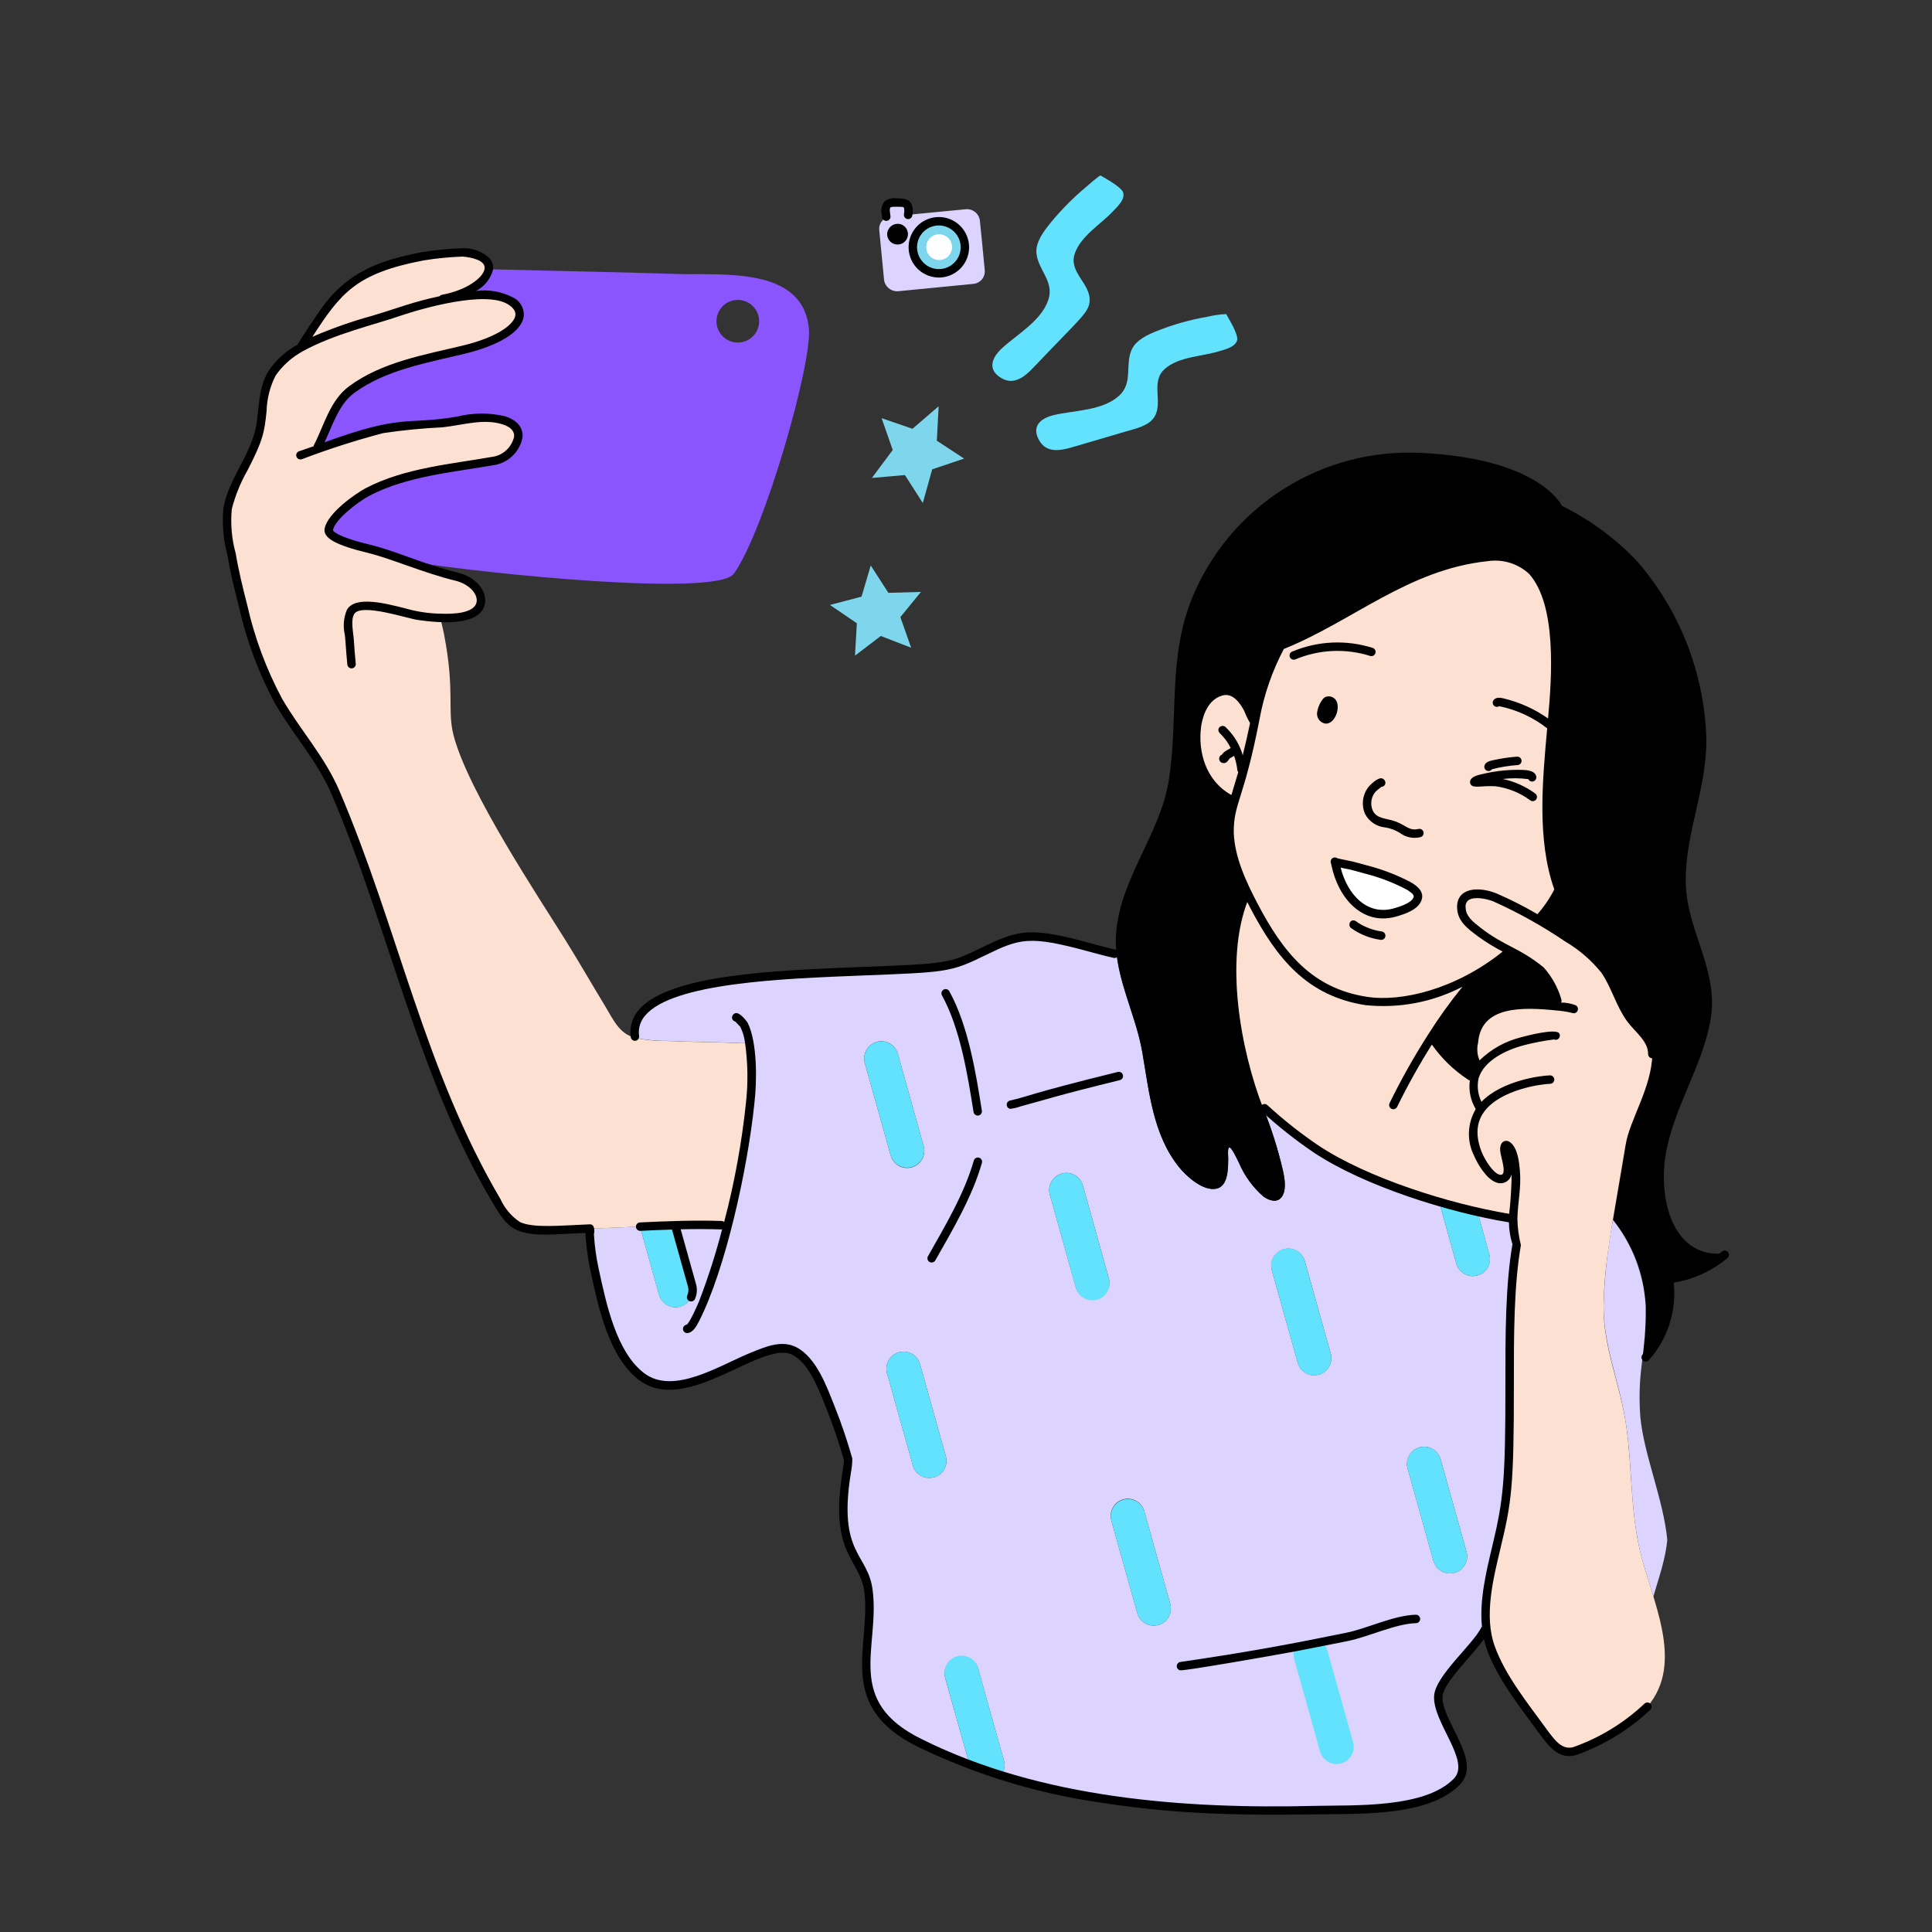 <svg width="142" height="142" viewBox="0 0 142 142" fill="none" xmlns="http://www.w3.org/2000/svg">
<rect x="0" y="0" width="142" height="142" fill="#333333" stroke="none"/>
<g clip-path="url(#clip0_2731_6389)">
<path d="M109.245 119.722C108.874 116.779 110.264 113.376 110.624 110.587C111.353 104.933 110.496 97.098 111.477 91.45C111.287 90.838 111.198 90.199 111.213 89.558C110.795 89.55 109.022 89.168 108.596 89.07L109.465 92.2C109.554 92.522 109.51 92.866 109.345 93.156C109.18 93.446 108.906 93.659 108.584 93.747C108.262 93.835 107.918 93.792 107.628 93.627C107.338 93.461 107.125 93.188 107.037 92.865L105.772 88.337C102.581 87.469 99.53 86.155 96.708 84.432C95.382 83.532 94.123 82.536 92.942 81.452L92.853 81.488C93.452 82.945 93.929 84.448 94.281 85.984C94.408 86.564 94.591 87.486 94.179 88.002C93.829 88.443 93.214 88.211 92.843 87.928C92.073 87.255 91.465 86.417 91.063 85.477C91.015 85.381 90.507 84.259 90.338 84.338C90.202 84.401 90.27 85.015 90.269 85.126C90.256 85.807 90.296 87.177 89.399 87.365C88.413 87.567 87.187 86.444 86.646 85.771C84.724 83.37 84.455 80.195 83.946 77.286C83.524 74.871 82.316 72.527 82.06 70.081L81.911 70.097C79.866 69.632 77.948 68.897 75.923 68.832C73.569 68.755 71.636 70.689 69.315 71.008C63.423 71.822 45.955 70.709 46.662 76.182L46.644 76.268C47.431 76.436 48.234 76.515 49.038 76.503C50.908 76.588 52.776 76.588 54.646 76.672L55.063 76.588C55.734 80.093 54.374 86.728 53.455 90.159L53.026 90.045C51.893 90.009 50.759 90.01 49.627 90.048L50.869 94.478C50.959 94.8 50.918 95.145 50.754 95.437C50.59 95.729 50.316 95.944 49.994 96.034C49.672 96.124 49.327 96.083 49.035 95.919C48.743 95.755 48.528 95.481 48.438 95.159L47.036 90.151C45.81 90.202 44.583 90.263 43.359 90.294L43.365 90.573C43.304 90.604 43.378 91.084 43.377 91.13C43.434 91.862 43.541 92.59 43.696 93.308C44.245 95.8 44.991 99.519 47.15 101.165C49.487 102.948 53.038 100.618 55.291 99.707C56.223 99.33 57.429 98.776 58.414 99.303C59.821 100.058 60.537 102.195 61.091 103.563C61.574 104.779 61.992 106.019 62.346 107.278C62.312 107.885 62.138 108.639 62.058 109.441C61.583 114.238 63.542 114.633 63.831 116.902C64.366 121.068 61.639 125.212 67.672 128.13C68.839 128.71 70.034 129.23 71.254 129.688L69.458 123.281C69.384 122.964 69.436 122.63 69.602 122.35C69.768 122.07 70.037 121.865 70.35 121.778C70.665 121.692 71 121.73 71.287 121.885C71.573 122.04 71.788 122.3 71.887 122.61L73.79 129.404C73.841 129.589 73.849 129.782 73.815 129.97C73.78 130.158 73.703 130.336 73.59 130.49C80.974 132.787 89.116 133.225 96.654 133.035C99.561 132.965 104.867 133.248 107.093 130.919C108.541 129.407 105.571 126.486 105.714 124.641C105.787 123.702 109.111 119.863 109.245 119.722ZM67.012 85.797C66.853 85.843 66.687 85.856 66.523 85.837C66.359 85.818 66.201 85.766 66.057 85.685C65.913 85.604 65.786 85.496 65.684 85.366C65.583 85.236 65.508 85.087 65.464 84.927L63.562 78.133C63.517 77.974 63.505 77.807 63.524 77.642C63.544 77.477 63.596 77.318 63.677 77.174C63.758 77.029 63.867 76.902 63.998 76.8C64.128 76.697 64.277 76.622 64.437 76.577L64.448 76.573C64.77 76.486 65.113 76.53 65.402 76.695C65.691 76.861 65.903 77.135 65.991 77.456L67.892 84.242C67.937 84.402 67.95 84.569 67.93 84.734C67.909 84.898 67.857 85.058 67.775 85.202C67.694 85.347 67.584 85.474 67.453 85.576C67.322 85.678 67.172 85.753 67.012 85.797ZM68.643 108.58C68.321 108.669 67.977 108.628 67.686 108.464C67.395 108.3 67.18 108.027 67.09 107.705L65.189 100.912C65.107 100.593 65.154 100.255 65.319 99.969C65.484 99.684 65.754 99.475 66.071 99.386C66.388 99.298 66.728 99.337 67.016 99.496C67.305 99.655 67.52 99.92 67.616 100.235L69.52 107.039C69.608 107.359 69.565 107.702 69.4 107.99C69.236 108.279 68.963 108.491 68.643 108.58ZM80.614 95.477C80.455 95.522 80.289 95.534 80.125 95.514C79.961 95.494 79.803 95.442 79.659 95.361C79.516 95.28 79.39 95.171 79.288 95.041C79.186 94.912 79.111 94.763 79.067 94.604L77.161 87.81C77.116 87.65 77.103 87.484 77.123 87.319C77.143 87.154 77.195 86.995 77.276 86.851C77.357 86.706 77.466 86.579 77.596 86.477C77.727 86.374 77.876 86.299 78.036 86.254C78.195 86.209 78.362 86.196 78.527 86.216C78.691 86.236 78.85 86.288 78.995 86.369C79.139 86.45 79.266 86.559 79.369 86.69C79.471 86.82 79.547 86.969 79.592 87.129L81.493 93.93C81.538 94.089 81.55 94.256 81.53 94.42C81.509 94.585 81.457 94.743 81.375 94.887C81.293 95.031 81.184 95.158 81.053 95.26C80.922 95.361 80.773 95.436 80.613 95.48L80.614 95.477ZM85.136 119.435C84.815 119.525 84.471 119.483 84.18 119.319C83.889 119.155 83.675 118.883 83.586 118.561C83.586 118.561 81.678 111.752 81.675 111.741C81.589 111.418 81.635 111.073 81.802 110.784C81.97 110.495 82.246 110.284 82.569 110.198C82.892 110.111 83.236 110.157 83.526 110.325C83.815 110.493 84.026 110.768 84.112 111.091L86.013 117.884C86.103 118.206 86.06 118.551 85.896 118.842C85.731 119.133 85.458 119.348 85.136 119.438L85.136 119.435ZM96.929 101.036C96.608 101.125 96.265 101.083 95.974 100.919C95.684 100.756 95.471 100.484 95.381 100.163L93.477 93.368C93.388 93.046 93.43 92.702 93.595 92.411C93.759 92.12 94.033 91.906 94.355 91.817C94.677 91.727 95.022 91.77 95.313 91.934C95.604 92.099 95.817 92.373 95.907 92.695L97.808 99.487C97.896 99.809 97.853 100.154 97.689 100.445C97.524 100.735 97.251 100.949 96.929 101.039L96.929 101.036ZM106.907 115.598C106.586 115.688 106.242 115.646 105.951 115.482C105.66 115.318 105.446 115.046 105.356 114.724L103.456 107.931C103.399 107.728 103.394 107.515 103.441 107.309C103.489 107.104 103.586 106.914 103.726 106.756C103.865 106.598 104.042 106.477 104.24 106.405C104.438 106.333 104.651 106.312 104.859 106.343C105.098 106.382 105.321 106.487 105.503 106.648C105.684 106.808 105.817 107.017 105.884 107.249L107.785 114.042C107.829 114.202 107.842 114.369 107.822 114.534C107.803 114.699 107.75 114.859 107.669 115.004C107.587 115.148 107.478 115.276 107.347 115.378C107.216 115.481 107.067 115.556 106.907 115.601L106.907 115.598Z" fill="#DCD4FF"/>
<path d="M72.376 19.847C72.285 18.842 72.125 17.258 72.024 16.246C72.012 16.119 71.976 15.996 71.916 15.884C71.857 15.772 71.776 15.672 71.678 15.591C71.579 15.511 71.466 15.451 71.344 15.414C71.223 15.378 71.095 15.366 70.969 15.38C69.907 15.479 68.153 15.654 66.744 15.788C66.773 15.647 66.781 15.503 66.767 15.361C66.742 14.844 66.311 14.88 65.896 14.887C65.69 14.888 65.386 14.869 65.227 15.027C65.002 15.261 65.111 15.651 65.139 15.93L65.166 15.997C64.988 16.071 64.838 16.202 64.741 16.369C64.643 16.536 64.602 16.73 64.625 16.923C64.724 17.926 64.877 19.52 64.974 20.539C65 20.792 65.125 21.025 65.321 21.186C65.517 21.348 65.769 21.426 66.022 21.404C67.45 21.262 71.554 20.863 71.554 20.863C71.675 20.851 71.792 20.814 71.898 20.756C72.005 20.698 72.099 20.62 72.176 20.526C72.252 20.431 72.309 20.323 72.344 20.206C72.378 20.09 72.389 19.968 72.376 19.847Z" fill="#DCD4FF"/>
<path d="M115.423 67.16C112.155 61.792 114.576 53.522 114.292 47.666C114.2 45.759 113.955 43.464 112.629 41.979C112.053 41.334 111.445 40.715 109.162 40.953C103.485 41.546 99.173 45.478 94.111 47.469L94.12 47.487C93.219 49.144 92.595 50.937 92.272 52.795C92.255 52.865 92.245 52.936 92.228 53.006L92.168 52.99C92.064 52.973 91.77 52.187 91.718 52.091C91.32 51.367 90.665 50.556 89.727 50.829C88.593 51.16 88.089 52.381 87.962 53.457C87.713 55.564 88.495 57.74 90.456 58.767L90.707 58.841C89.924 61.472 90.594 63.501 91.906 66.076L91.73 66.165C89.96 70.613 91.212 77.032 92.782 81.276C93.403 82.806 93.906 84.381 94.286 85.988C94.413 86.568 94.595 87.49 94.184 88.006C93.834 88.448 93.218 88.216 92.848 87.933C92.079 87.259 91.471 86.421 91.069 85.481C91.021 85.385 90.514 84.263 90.344 84.343C90.208 84.406 90.276 85.02 90.274 85.131C90.265 85.812 90.302 87.184 89.405 87.369C88.417 87.573 87.191 86.448 86.651 85.775C84.726 83.376 84.46 80.202 83.951 77.29C83.425 74.278 81.723 71.412 82.055 68.326C82.482 64.358 85.304 61.211 85.911 57.321C86.625 52.749 85.82 48.353 87.631 43.924C88.987 40.637 91.328 37.85 94.331 35.946C97.334 34.042 100.853 33.113 104.405 33.288C113.202 33.688 114.81 37.188 114.81 37.188C116.896 38.213 118.781 39.607 120.371 41.303C123.356 44.77 125.119 49.122 125.388 53.689C125.654 57.607 123.784 61.179 123.907 65.017C124.017 68.439 126.316 71.343 125.74 74.851C125.15 78.436 122.911 81.491 122.388 85.109C121.961 88.066 122.866 92.291 126.481 92.149L126.776 92.224C125.4 93.332 124.693 93.516 122.694 93.918C122.845 94.959 122.769 96.02 122.471 97.029C122.173 98.037 121.66 98.969 120.967 99.76L120.734 99.735C121.244 95.987 121.087 92.806 118.559 89.659C119.225 85.829 119.441 84.376 119.529 83.833C119.723 82.642 121.413 79.78 121.449 77.456C121.467 76.358 120.423 75.661 119.839 74.853C119.051 73.765 118.729 72.416 117.965 71.307C117.204 70.355 116.275 69.552 115.223 68.936C114.74 68.606 114.247 68.29 113.747 67.986L113.77 67.95C114.146 67.939 114.512 67.834 114.836 67.645C114.93 67.588 115.249 67.223 115.334 67.222L115.423 67.16Z" fill="black"/>
<path d="M114.405 73.949L114.458 73.544C114.228 72.727 113.817 71.971 113.255 71.334C111.638 70.017 110.768 69.963 108.833 68.586C108.204 68.078 107.421 67.596 107.408 66.682C107.392 65.304 109.181 65.665 109.881 65.957C111.748 66.786 113.536 67.783 115.222 68.936C116.272 69.553 117.2 70.358 117.959 71.311C118.724 72.422 119.044 73.768 119.833 74.856C120.418 75.662 121.46 76.364 121.443 77.46C121.406 79.929 119.797 82.244 119.484 84.126C118.453 90.328 117.928 92.624 117.862 95.943C117.801 98.988 119.112 101.792 119.541 104.903C119.954 107.898 119.836 110.952 120.52 113.915C121.352 117.529 123.879 122.165 121.082 125.436C119.536 126.892 117.701 128.008 115.698 128.713C114.609 128.979 113.96 128.007 113.404 127.242C112.009 125.321 110.37 123.327 109.564 121.075C108.423 117.885 110.206 113.836 110.625 110.589C111.354 104.935 110.498 97.1 111.479 91.452L111.438 91.283C110.874 89.419 111.575 87.915 111.4 86.044C111.353 85.534 111.263 84.516 110.795 84.187C110.534 84.001 110.573 84.571 110.592 84.674C110.661 85.109 111.095 86.253 110.588 86.564C109.796 87.047 108.855 85.36 108.642 84.84C108.036 83.368 108.254 82.281 108.868 81.477L108.749 81.385C108.452 80.937 108.297 80.411 108.301 79.874C108.306 79.337 108.47 78.814 108.774 78.371L108.701 78.303C108.108 77.918 108.294 76.914 108.344 76.474C108.645 73.72 111.673 73.608 114.405 73.949Z" fill="#FCE0D1"/>
<path d="M122.544 113.17C122.254 110.187 120.846 106.999 120.564 104.168C120.306 100.656 121.003 99.637 120.958 95.999C120.828 93.69 119.988 91.477 118.553 89.663C118.156 91.735 117.925 93.835 117.861 95.943C117.835 98.827 119.003 101.531 119.456 104.348C119.96 107.229 119.787 110.702 120.519 113.915C120.764 114.977 121.159 116.141 121.524 117.339C121.788 116.403 122.106 115.504 122.314 114.548C122.424 114.094 122.501 113.634 122.544 113.17Z" fill="#DCD4FF"/>
<path d="M114.459 73.544L114.406 73.949C111.675 73.608 108.642 73.727 108.341 76.474C108.293 76.914 108.106 77.917 108.698 78.303L108.771 78.371C108.598 78.604 108.466 78.865 108.38 79.142L108.086 79.101C107.306 78.595 106.607 77.973 106.013 77.257C105.73 76.925 105.466 76.577 105.223 76.215C106.189 74.728 107.231 73.293 108.343 71.913L108.269 71.779C109.167 71.287 110.017 70.713 110.808 70.064L110.92 69.85C111.755 70.251 112.54 70.749 113.258 71.334C113.819 71.972 114.229 72.727 114.459 73.544Z" fill="black"/>
<path d="M115.423 67.16L115.333 67.219C115.248 67.222 114.929 67.587 114.835 67.643C114.511 67.832 114.144 67.937 113.769 67.948C113.731 68.005 113.852 68.036 113.079 67.587C113.66 66.946 114.153 66.231 114.547 65.461L114.6 65.442C114.817 66.041 115.092 66.617 115.423 67.16Z" fill="black"/>
<path d="M107.786 114.046C107.876 114.368 107.835 114.713 107.67 115.005C107.506 115.297 107.233 115.512 106.911 115.602C106.588 115.692 106.243 115.651 105.951 115.487C105.66 115.323 105.445 115.049 105.355 114.727L103.454 107.934C103.364 107.612 103.405 107.267 103.569 106.975C103.734 106.683 104.007 106.468 104.329 106.378C104.652 106.288 104.997 106.329 105.288 106.493C105.58 106.657 105.795 106.931 105.885 107.253L107.786 114.046Z" fill="#63E2FD"/>
<path d="M105.224 76.213C105.35 76.386 105.321 76.353 105.447 76.533C106.157 77.547 107.053 78.418 108.087 79.099L108.381 79.14C108.29 79.519 108.275 79.913 108.337 80.298C108.4 80.683 108.539 81.052 108.746 81.383L108.866 81.475C108.252 82.277 108.034 83.366 108.639 84.838C108.853 85.358 109.795 87.046 110.585 86.562C111.094 86.251 110.659 85.107 110.59 84.672C110.573 84.569 110.534 83.999 110.793 84.185C111.26 84.517 111.351 85.529 111.398 86.042C111.404 87.217 111.343 88.391 111.213 89.558L111.085 89.555C109.291 89.257 107.517 88.85 105.773 88.335C99.585 86.523 96.344 84.57 92.943 81.45L92.855 81.486C91.18 77.202 89.982 70.55 91.728 66.162L91.904 66.073C93.832 69.994 96.057 72.844 100.33 73.556C102.733 73.956 105.688 73.199 108.268 71.775L108.342 71.909C107.231 73.29 106.19 74.727 105.224 76.213Z" fill="#FCE0D1"/>
<path d="M114.599 65.443L114.545 65.463C114.493 65.549 114.447 65.639 114.407 65.731C114.043 66.403 113.596 67.027 113.078 67.588C112.053 66.969 110.986 66.424 109.884 65.957C109.183 65.665 107.393 65.305 107.41 66.683C107.421 67.596 108.206 68.078 108.835 68.587C109.499 69.058 110.196 69.481 110.922 69.851L110.81 70.064C108.036 72.342 103.787 74.135 100.336 73.561C96.158 72.866 94.032 70.169 92.157 66.559C91.32 64.948 90.424 63.045 90.377 61.233C90.337 59.708 90.792 58.617 91.243 57.077C92.466 52.888 92.258 50.918 94.123 47.491L94.115 47.473C99.174 45.483 103.485 41.554 109.166 40.956C111.452 40.716 112.059 41.34 112.633 41.982C113.961 43.467 114.204 45.762 114.296 47.669C114.555 53.126 112.575 60.043 114.599 65.443Z" fill="#FCE0D1"/>
<path d="M109.467 92.191C109.558 92.51 109.518 92.852 109.356 93.142C109.195 93.432 108.925 93.646 108.606 93.737L108.593 93.74C108.433 93.785 108.266 93.799 108.101 93.779C107.936 93.76 107.777 93.708 107.632 93.627C107.488 93.545 107.36 93.436 107.258 93.305C107.156 93.175 107.081 93.025 107.037 92.865L105.771 88.336C106.732 88.614 107.683 88.863 108.595 89.07L109.467 92.191Z" fill="#63E2FD"/>
<path d="M99.45 128.046C99.496 128.205 99.51 128.372 99.491 128.536C99.472 128.701 99.421 128.86 99.341 129.005C99.26 129.15 99.152 129.278 99.023 129.381C98.893 129.484 98.744 129.56 98.585 129.606C98.426 129.651 98.259 129.665 98.095 129.646C97.93 129.628 97.771 129.577 97.626 129.496C97.481 129.416 97.354 129.308 97.251 129.178C97.147 129.049 97.071 128.9 97.025 128.741L95.121 121.936C95.041 121.644 95.066 121.333 95.193 121.058C95.861 120.933 96.528 120.808 97.2 120.678C97.367 120.834 97.487 121.033 97.548 121.253L99.45 128.046Z" fill="#63E2FD"/>
<path d="M103.533 65.111C103.837 65.284 104.334 65.601 104.198 66.027C104.021 66.591 103.145 66.874 102.651 67.028C100.373 67.737 98.598 65.937 98.125 63.352C98.4 63.471 101.378 63.899 103.533 65.111Z" fill="white"/>
<path d="M97.809 99.486C97.899 99.808 97.858 100.153 97.694 100.445C97.53 100.737 97.256 100.952 96.934 101.042C96.612 101.132 96.266 101.091 95.975 100.927C95.683 100.763 95.468 100.489 95.378 100.167L93.477 93.375C93.428 93.215 93.413 93.046 93.43 92.88C93.448 92.713 93.499 92.552 93.579 92.405C93.66 92.258 93.769 92.129 93.9 92.024C94.031 91.92 94.182 91.843 94.344 91.798C94.505 91.753 94.674 91.74 94.84 91.761C95.006 91.781 95.167 91.835 95.312 91.918C95.457 92.002 95.585 92.113 95.686 92.246C95.788 92.379 95.862 92.531 95.905 92.694L97.809 99.486Z" fill="#63E2FD"/>
<path d="M86.014 117.884C86.058 118.044 86.071 118.21 86.051 118.375C86.031 118.539 85.978 118.698 85.897 118.842C85.816 118.987 85.707 119.113 85.576 119.216C85.446 119.318 85.296 119.393 85.137 119.438C84.977 119.482 84.811 119.495 84.646 119.475C84.482 119.455 84.323 119.402 84.179 119.321C84.034 119.24 83.907 119.131 83.805 119C83.703 118.87 83.628 118.72 83.583 118.561L81.684 111.772C81.598 111.454 81.639 111.114 81.8 110.826C81.961 110.538 82.228 110.325 82.545 110.231C82.861 110.138 83.202 110.172 83.493 110.327C83.785 110.482 84.004 110.744 84.104 111.059L86.014 117.884Z" fill="#63E2FD"/>
<path d="M92.167 52.99L92.227 53.006C91.832 54.979 91.325 56.927 90.708 58.842L90.457 58.768C88.496 57.741 87.716 55.565 87.963 53.458C88.09 52.382 88.594 51.161 89.728 50.83C90.665 50.557 91.327 51.365 91.719 52.092C91.768 52.189 92.064 52.974 92.167 52.99Z" fill="#FCE0D1"/>
<path d="M81.49 93.924C81.541 94.082 81.561 94.247 81.548 94.412C81.536 94.577 81.491 94.738 81.416 94.885C81.341 95.033 81.238 95.164 81.112 95.272C80.987 95.379 80.842 95.461 80.684 95.512C80.527 95.564 80.362 95.584 80.197 95.571C80.032 95.558 79.871 95.513 79.724 95.439C79.576 95.364 79.445 95.261 79.337 95.135C79.23 95.01 79.148 94.864 79.097 94.707C78.897 94.097 79.552 96.331 77.161 87.814C77.117 87.654 77.104 87.487 77.124 87.323C77.143 87.158 77.195 86.999 77.276 86.854C77.358 86.71 77.467 86.583 77.597 86.481C77.727 86.378 77.877 86.302 78.036 86.258C78.196 86.213 78.363 86.2 78.527 86.22C78.692 86.24 78.851 86.292 78.995 86.373C79.14 86.454 79.267 86.563 79.369 86.693C79.472 86.824 79.547 86.973 79.592 87.133L81.49 93.924Z" fill="#63E2FD"/>
<path d="M90.12 23.084C90.303 23.41 91.037 24.588 90.927 25.007C90.788 25.533 89.973 25.701 89.555 25.829C88.335 26.203 86.639 26.212 85.617 27.11C84.528 28.067 85.512 29.558 84.85 30.639C84.441 31.306 83.448 31.507 82.784 31.703C81.459 32.095 80.135 32.475 78.806 32.871C77.891 33.146 76.919 33.288 76.394 32.393C75.794 31.376 76.424 30.75 77.477 30.502C78.959 30.153 81.02 30.199 82.247 29.09C83.305 28.135 82.662 26.809 83.185 25.684C83.528 24.945 84.448 24.558 85.134 24.288C86.294 23.832 87.497 23.497 88.726 23.286C89.183 23.174 89.649 23.106 90.12 23.084Z" fill="#63E2FD"/>
<path d="M73.794 129.411C73.845 129.596 73.853 129.789 73.818 129.977C73.784 130.165 73.707 130.343 73.594 130.497C72.805 130.254 72.025 129.987 71.255 129.695L69.466 123.301C69.421 123.142 69.407 122.975 69.426 122.811C69.444 122.646 69.496 122.487 69.576 122.342C69.656 122.197 69.764 122.07 69.894 121.966C70.024 121.863 70.172 121.787 70.332 121.741C70.491 121.696 70.658 121.682 70.822 121.701C70.987 121.72 71.146 121.771 71.291 121.851C71.436 121.932 71.563 122.04 71.666 122.169C71.769 122.299 71.846 122.448 71.891 122.607L73.794 129.411Z" fill="#63E2FD"/>
<path d="M69.518 107.029C69.608 107.35 69.566 107.695 69.402 107.986C69.238 108.277 68.965 108.491 68.643 108.581C68.321 108.671 67.977 108.629 67.685 108.465C67.394 108.301 67.18 108.028 67.09 107.706L65.189 100.913C65.108 100.594 65.154 100.255 65.319 99.97C65.484 99.685 65.754 99.475 66.071 99.387C66.389 99.298 66.728 99.338 67.017 99.496C67.305 99.655 67.521 99.921 67.616 100.236L69.518 107.029Z" fill="#63E2FD"/>
<path d="M82.557 14.167C82.699 14.691 82.073 15.241 81.771 15.562C80.896 16.491 79.435 17.35 78.997 18.633C78.527 20.007 80.123 20.808 80.088 22.076C80.062 22.976 79.431 23.344 75.954 27.016C75.296 27.712 74.523 28.317 73.621 27.802C72.595 27.217 72.83 26.358 73.622 25.616C74.734 24.577 76.541 23.598 77.055 22.024C77.498 20.669 76.286 19.839 76.177 18.604C76.107 17.792 76.716 16.999 77.179 16.42C77.965 15.458 78.839 14.571 79.79 13.772C79.85 13.719 80.863 12.824 80.899 12.903C81.223 13.1 82.445 13.753 82.557 14.167Z" fill="#63E2FD"/>
<path d="M67.893 84.245C67.976 84.565 67.931 84.904 67.766 85.191C67.602 85.478 67.331 85.688 67.013 85.777C66.695 85.867 66.355 85.828 66.065 85.668C65.775 85.509 65.56 85.243 65.465 84.926L63.563 78.133C63.519 77.974 63.506 77.807 63.526 77.643C63.547 77.478 63.599 77.319 63.68 77.175C63.762 77.031 63.871 76.904 64.001 76.802C64.132 76.7 64.281 76.625 64.441 76.581C64.6 76.536 64.767 76.524 64.931 76.544C65.096 76.564 65.254 76.617 65.398 76.698C65.543 76.779 65.669 76.888 65.771 77.019C65.873 77.149 65.949 77.299 65.993 77.458L67.893 84.245Z" fill="#63E2FD"/>
<path d="M70.861 33.706L68.516 34.496L67.826 36.97L66.509 34.916L64.082 35.128L65.616 33.074L64.797 30.736L67.066 31.515L68.99 29.859L68.856 32.392L70.861 33.706Z" fill="#7ED6ED"/>
<path d="M67.688 43.506L66.175 45.356L66.969 47.607L64.736 46.744L62.84 48.192L62.978 45.81L61 44.462L63.322 43.853L63.999 41.561L65.295 43.573L67.688 43.506Z" fill="#7ED6ED"/>
<path d="M69.301 16.284C69.675 16.343 70.023 16.512 70.301 16.768C70.579 17.025 70.775 17.359 70.864 17.727C70.952 18.095 70.93 18.481 70.799 18.836C70.668 19.191 70.435 19.499 70.129 19.722C69.822 19.945 69.457 20.071 69.079 20.086C68.701 20.101 68.326 20.003 68.004 19.805C67.681 19.608 67.424 19.319 67.266 18.975C67.107 18.631 67.055 18.248 67.114 17.874C67.193 17.373 67.468 16.924 67.879 16.626C68.289 16.328 68.8 16.205 69.301 16.284ZM69.957 18.311C69.995 18.064 69.934 17.813 69.787 17.612C69.64 17.411 69.419 17.276 69.173 17.238C68.927 17.199 68.676 17.26 68.474 17.406C68.273 17.553 68.138 17.773 68.099 18.019C68.059 18.265 68.12 18.517 68.266 18.718C68.412 18.92 68.632 19.056 68.878 19.095C69.124 19.135 69.376 19.075 69.578 18.93C69.78 18.784 69.916 18.564 69.956 18.318L69.957 18.311Z" fill="#7ED6ED"/>
<path d="M69.173 17.231C69.357 17.26 69.529 17.343 69.666 17.47C69.803 17.597 69.9 17.762 69.943 17.943C69.987 18.125 69.975 18.316 69.91 18.491C69.846 18.666 69.73 18.818 69.579 18.928C69.428 19.037 69.248 19.1 69.061 19.107C68.874 19.114 68.69 19.066 68.531 18.968C68.371 18.87 68.245 18.727 68.167 18.558C68.089 18.388 68.063 18.199 68.092 18.015C68.112 17.892 68.155 17.775 68.22 17.669C68.284 17.563 68.37 17.471 68.47 17.398C68.57 17.326 68.684 17.273 68.805 17.245C68.925 17.216 69.05 17.211 69.173 17.231Z" fill="white"/>
<path d="M42.601 90.319C41.318 90.344 39.3 90.655 38.085 90.103C37.287 89.742 36.767 88.711 36.346 88.007C31.196 79.399 28.882 68.135 24.666 58.265C22.842 53.995 19.863 52.856 17.873 44.568C17.568 43.293 17.24 42.019 17.018 40.732C16.729 39.627 16.633 38.481 16.735 37.344C17.133 35.185 18.735 33.507 19.129 31.384C19.377 30.048 19.268 28.643 19.997 27.435C20.547 26.641 21.276 25.988 22.127 25.53C24.328 24.319 27.339 23.596 29.235 22.942C31.175 22.274 35.796 21.008 37.52 22.11C39.169 23.166 37.709 24.817 34.111 25.689C31.272 26.378 28.226 26.889 25.85 28.632C24.522 29.608 24.095 31.412 23.363 32.828L23.425 33C28.972 30.882 29.879 31.397 32.495 31.102C34.001 30.932 35.553 30.424 37.039 30.896C39.136 31.563 37.72 33.619 36.383 33.862C33.335 34.414 29.872 34.672 27.043 36.152C26.298 36.541 24.326 37.94 24.17 38.927C24.054 39.658 26.845 40.265 27.255 40.373C29.596 40.988 31.09 41.798 33.55 42.386C34.67 42.653 35.469 43.501 35.344 44.29C35.181 45.315 33.657 45.475 32.369 45.422C32.766 47.164 32.623 46.552 32.648 46.685C33.445 50.839 32.857 52.194 33.336 54.045C34.409 58.19 39.68 66.07 41.615 69.186C42.582 70.742 43.493 72.327 44.445 73.895C45.096 74.968 45.487 75.944 46.648 76.275C47.435 76.444 48.239 76.522 49.043 76.51C50.913 76.595 52.781 76.595 54.651 76.68L55.068 76.595C55.27 78.074 55.295 79.572 55.142 81.057C54.812 84.132 54.249 87.177 53.459 90.166L53.031 90.052C49.862 89.936 45.744 90.256 42.601 90.319Z" fill="#FCE0D1"/>
<path d="M50.868 94.484C50.958 94.806 50.917 95.151 50.753 95.443C50.589 95.734 50.315 95.949 49.993 96.04C49.671 96.13 49.326 96.088 49.034 95.924C48.742 95.76 48.527 95.487 48.437 95.165L47.035 90.156C47.897 90.114 48.763 90.072 49.62 90.051L50.868 94.484Z" fill="#63E2FD"/>
<path d="M59.451 24.128C59.709 26.702 56.185 39.023 53.942 42.161C52.694 43.909 35.568 42.144 30.618 41.344L30.577 41.467C29.502 41.09 28.442 40.682 27.252 40.369C26.839 40.26 24.05 39.653 24.166 38.923C24.323 37.936 26.294 36.536 27.039 36.147C29.87 34.668 33.334 34.411 36.38 33.857C37.715 33.615 39.13 31.558 37.035 30.892C35.551 30.42 33.999 30.928 32.491 31.098C29.87 31.394 28.963 30.88 23.422 32.996L23.36 32.823C24.093 31.408 24.52 29.604 25.846 28.628C28.222 26.883 31.269 26.374 34.107 25.685C37.705 24.813 39.165 23.161 37.516 22.106C36.49 21.451 34.425 21.637 32.547 22.026L32.533 21.968C34.473 21.611 35.8 20.62 35.921 19.79C36.003 19.797 46.833 20.032 49.664 20.133C52.986 20.254 58.991 19.526 59.451 24.128ZM55.777 23.85C55.824 23.544 55.78 23.23 55.649 22.95C55.519 22.669 55.308 22.433 55.043 22.271C54.778 22.11 54.472 22.031 54.163 22.044C53.853 22.057 53.554 22.161 53.304 22.344C53.054 22.526 52.863 22.779 52.756 23.07C52.65 23.361 52.631 23.677 52.704 23.978C52.777 24.279 52.937 24.552 53.165 24.762C53.392 24.972 53.677 25.11 53.983 25.158C54.187 25.191 54.395 25.182 54.596 25.134C54.796 25.086 54.985 24.998 55.152 24.877C55.318 24.755 55.459 24.602 55.567 24.426C55.674 24.249 55.745 24.054 55.777 23.85Z" fill="#8A55FD"/>
<path d="M32.537 21.972L32.55 22.03C31.428 22.266 30.321 22.57 29.236 22.941C27.34 23.595 24.306 24.277 22.127 25.53L22.118 25.511C22.122 25.484 23.435 23.424 23.965 22.719C25.869 20.18 28.067 19.366 31.101 18.83C32.074 18.666 33.056 18.571 34.042 18.548C37.415 18.845 35.884 21.357 32.537 21.972Z" fill="#FCE0D1"/>
<path d="M46.617 76.494C46.664 76.502 46.713 76.498 46.759 76.484C46.805 76.469 46.847 76.444 46.882 76.41C46.916 76.377 46.943 76.336 46.958 76.29C46.974 76.245 46.979 76.196 46.973 76.148C46.933 75.879 46.953 75.603 47.031 75.342C47.109 75.08 47.243 74.839 47.424 74.635C49.448 72.241 57.471 71.929 63.328 71.7C69.631 71.454 69.846 71.465 72.416 70.214C74.955 68.98 75.614 68.735 79.99 69.926C80.601 70.093 81.217 70.261 81.845 70.403C81.925 70.421 82.01 70.407 82.079 70.363C82.149 70.319 82.198 70.249 82.217 70.169C82.235 70.088 82.22 70.004 82.176 69.934C82.132 69.865 82.062 69.815 81.982 69.797C79.968 69.341 77.996 68.591 75.936 68.523C74.562 68.478 73.334 69.075 72.145 69.653C69.764 70.809 69.687 70.828 63.304 71.073C56.998 71.319 49.151 71.624 46.951 74.227C46.714 74.497 46.539 74.814 46.436 75.158C46.334 75.502 46.308 75.864 46.359 76.22C46.365 76.287 46.395 76.351 46.441 76.401C46.488 76.45 46.55 76.483 46.617 76.494Z" fill="black"/>
<path d="M51.398 95.599C51.31 95.822 50.672 97.289 50.458 97.367C50.377 97.38 50.304 97.425 50.256 97.493C50.208 97.559 50.189 97.643 50.203 97.724C50.216 97.805 50.261 97.877 50.328 97.925C50.395 97.973 50.478 97.992 50.559 97.979C50.942 97.914 51.179 97.501 51.392 97.083C53.303 93.32 54.935 86.032 55.447 81.091C55.639 79.489 55.674 76.618 54.95 75.168C54.945 75.16 54.419 74.384 54.051 74.466C53.987 74.484 53.929 74.52 53.885 74.57C53.841 74.62 53.813 74.681 53.804 74.747C53.795 74.823 53.815 74.899 53.859 74.961C53.903 75.023 53.968 75.067 54.043 75.084C54.16 75.193 54.386 75.447 54.412 75.474C54.592 75.837 54.709 76.228 54.758 76.63C54.966 78.086 54.991 79.561 54.831 81.023C54.521 83.991 53.984 86.931 53.224 89.818C53.173 89.773 53.108 89.746 53.04 89.742C51.113 89.671 48.93 89.755 47.026 89.848C46.946 89.855 46.872 89.892 46.819 89.952C46.766 90.012 46.739 90.09 46.742 90.17C46.745 90.25 46.78 90.326 46.838 90.381C46.896 90.436 46.973 90.467 47.053 90.467C47.834 90.428 48.615 90.394 49.391 90.371L50.565 94.562C50.623 94.783 50.604 95.017 50.51 95.225C50.478 95.3 50.477 95.384 50.506 95.459C50.536 95.535 50.593 95.596 50.667 95.629C50.741 95.663 50.825 95.666 50.901 95.638C50.977 95.611 51.04 95.554 51.075 95.481C51.229 95.141 51.26 94.758 51.162 94.398L50.03 90.354C51.024 90.326 52.018 90.329 53.012 90.361C53.034 90.359 53.055 90.355 53.076 90.349C52.614 92.129 52.054 93.881 51.398 95.599Z" fill="black"/>
<path d="M120.868 125.216C119.362 126.638 117.575 127.728 115.622 128.417C114.842 128.607 114.346 128.016 113.724 127.162C112.254 125.141 110.629 123.139 109.855 120.975C109.065 118.769 109.74 116.07 110.293 113.763C111.095 110.41 111.274 109.3 111.268 101.765C111.265 98.201 111.262 94.517 111.784 91.513C111.624 90.878 111.538 90.227 111.527 89.573C111.549 88.4 111.826 87.271 111.708 86.009C111.654 85.43 111.554 84.352 110.976 83.943C110.631 83.7 110.146 83.928 110.283 84.728C110.347 85.157 110.834 86.539 110.182 86.328C109.698 86.17 109.116 85.193 108.926 84.73C108.428 83.515 108.489 82.487 109.113 81.671C110.321 80.08 113.271 79.673 113.937 79.658C114.019 79.656 114.097 79.621 114.154 79.562C114.21 79.502 114.241 79.423 114.239 79.34C114.237 79.258 114.203 79.18 114.143 79.123C114.084 79.067 114.004 79.036 113.922 79.038C113.197 79.054 110.364 79.441 108.888 80.983C108.619 80.444 108.545 79.828 108.678 79.24C109.074 77.955 110.664 77.183 111.964 76.834C112.704 76.64 113.455 76.495 114.214 76.398C114.274 76.425 114.341 76.432 114.405 76.418C114.469 76.404 114.528 76.371 114.572 76.322C114.615 76.273 114.643 76.211 114.649 76.146C114.656 76.081 114.642 76.015 114.608 75.958C114.374 75.562 112.241 76.117 111.802 76.237C110.65 76.521 109.595 77.108 108.745 77.937C108.571 77.532 108.533 77.082 108.635 76.654L108.651 76.519C108.934 73.962 111.812 74.004 114.383 74.267C114.775 74.296 115.164 74.357 115.547 74.447C115.622 74.479 115.706 74.48 115.782 74.451C115.857 74.421 115.918 74.362 115.951 74.288C115.984 74.214 115.987 74.129 115.958 74.053C115.93 73.977 115.873 73.915 115.799 73.881C115.46 73.753 115.101 73.687 114.739 73.686C114.773 73.619 114.781 73.541 114.761 73.468C114.51 72.591 114.064 71.781 113.455 71.102C111.62 69.609 110.596 69.575 108.788 68.163C108.245 67.738 107.73 67.34 107.722 66.689C107.707 66.588 107.72 66.485 107.759 66.391C107.799 66.296 107.863 66.214 107.946 66.154C108.35 65.878 109.255 66.048 109.763 66.254C111.607 67.081 113.374 68.068 115.045 69.202C116.063 69.8 116.964 70.577 117.703 71.497C118.455 72.594 118.768 73.916 119.582 75.051C120.173 75.857 121.148 76.52 121.133 77.467C121.132 77.549 121.163 77.628 121.22 77.688C121.277 77.747 121.356 77.781 121.438 77.782C121.52 77.784 121.6 77.752 121.659 77.695C121.718 77.638 121.752 77.559 121.753 77.477C121.676 76.635 121.269 75.857 120.622 75.313C119.967 74.632 119.465 73.818 119.149 72.927C118.302 71.047 117.983 70.312 114.534 68.124C114.852 68.04 115.136 67.859 115.346 67.605C116.104 68.772 117.114 69.753 118.303 70.477C118.337 70.5 118.377 70.515 118.417 70.522C118.458 70.53 118.5 70.529 118.541 70.519C118.582 70.51 118.62 70.493 118.653 70.468C118.687 70.444 118.716 70.413 118.737 70.377C118.759 70.342 118.773 70.302 118.779 70.261C118.785 70.22 118.782 70.178 118.771 70.138C118.761 70.097 118.742 70.06 118.717 70.027C118.691 69.994 118.659 69.967 118.623 69.946C113.361 66.772 113.759 60.054 114.302 54.044C114.986 54.683 115.547 55.442 115.956 56.283C115.973 56.321 115.997 56.355 116.027 56.383C116.058 56.411 116.093 56.433 116.132 56.447C116.171 56.461 116.212 56.467 116.253 56.465C116.295 56.463 116.335 56.453 116.372 56.435C116.41 56.417 116.443 56.392 116.47 56.361C116.498 56.33 116.519 56.294 116.532 56.255C116.545 56.215 116.55 56.174 116.547 56.133C116.544 56.092 116.533 56.051 116.514 56.015C116.003 54.959 115.272 54.025 114.37 53.275C114.674 49.897 115.135 44.346 112.859 41.782C112.165 41.012 111.458 40.412 109.273 40.641C101.133 41.486 96.549 48.165 88.763 48.236C88.681 48.237 88.602 48.27 88.544 48.329C88.487 48.388 88.455 48.467 88.455 48.549C88.456 48.631 88.489 48.71 88.548 48.767C88.606 48.825 88.686 48.857 88.768 48.857C90.387 48.839 91.992 48.553 93.518 48.01C92.868 49.331 92.387 50.728 92.087 52.169C92.056 52.093 92.023 52.018 91.988 51.944C91.166 50.459 90.258 50.358 89.638 50.536C88.57 50.852 87.828 51.932 87.653 53.422C87.361 55.878 88.38 58.033 90.311 59.044L90.333 59.048C89.597 61.901 90.511 64.081 91.879 66.701C93.861 70.495 96.091 73.199 100.335 73.873C102.802 74.136 105.291 73.666 107.493 72.522C106.578 73.644 105.733 74.821 104.962 76.047C103.923 77.668 102.978 79.347 102.133 81.077C102.114 81.113 102.103 81.153 102.1 81.194C102.097 81.235 102.102 81.276 102.115 81.315C102.128 81.354 102.149 81.39 102.176 81.421C102.203 81.452 102.236 81.477 102.273 81.495C102.31 81.513 102.35 81.524 102.391 81.526C102.432 81.529 102.473 81.523 102.512 81.509C102.55 81.496 102.586 81.475 102.617 81.447C102.647 81.419 102.672 81.386 102.689 81.349C103.458 79.78 104.309 78.254 105.24 76.775C105.959 77.8 106.867 78.677 107.916 79.361C107.951 79.383 107.991 79.398 108.032 79.405C107.932 80.138 108.085 80.884 108.466 81.518C108.158 82.035 107.986 82.622 107.966 83.224C107.945 83.825 108.077 84.422 108.35 84.959C108.525 85.383 109.199 86.653 109.985 86.914C110.099 86.957 110.221 86.975 110.343 86.967C110.465 86.958 110.583 86.923 110.69 86.864C110.796 86.805 110.889 86.723 110.96 86.624C111.032 86.525 111.081 86.412 111.104 86.292C111.095 87.269 111.034 88.244 110.923 89.214C106.584 88.497 100.505 86.594 96.881 84.177C95.568 83.285 94.321 82.299 93.152 81.225C93.122 81.198 93.087 81.176 93.049 81.162C93.01 81.148 92.97 81.142 92.929 81.144C92.888 81.146 92.848 81.156 92.811 81.173C92.775 81.19 92.741 81.214 92.714 81.244C92.686 81.274 92.665 81.309 92.651 81.348C92.637 81.386 92.631 81.427 92.633 81.467C92.634 81.508 92.644 81.548 92.661 81.585C92.678 81.622 92.703 81.655 92.733 81.682C93.925 82.776 95.196 83.782 96.534 84.691C100.267 87.181 106.486 89.121 110.905 89.84C110.912 90.36 110.991 90.877 111.141 91.375C111.146 91.392 111.161 91.402 111.169 91.418C110.641 94.473 110.643 98.177 110.646 101.759C110.652 108.84 110.497 110.231 109.689 113.612C109.215 115.594 108.731 117.639 108.921 119.551C108.907 119.566 108.895 119.582 108.884 119.599C108.279 120.853 105.518 123.145 105.407 124.624C105.258 126.557 108.113 129.413 106.871 130.712C104.762 132.923 99.525 132.663 96.65 132.73C86.992 132.972 76.498 132.172 67.806 127.854C61.986 125.038 64.685 121.136 64.138 116.867C63.789 114.128 61.576 114.28 62.532 108.293C62.604 107.933 62.642 107.566 62.643 107.198C62.286 105.928 61.864 104.677 61.377 103.451C60.767 101.916 60.026 99.821 58.558 99.034C57.478 98.458 56.282 98.973 55.173 99.424C52.913 100.342 49.5 102.574 47.339 100.922C45.281 99.353 44.551 95.771 44 93.247C43.818 92.408 43.702 91.555 43.651 90.698C43.7 90.584 43.752 89.97 43.348 89.987C40.987 90.085 39.214 90.272 38.214 89.819C37.59 89.4 37.093 88.815 36.781 88.13C31.18 78.608 29.282 68.276 24.952 58.139C23.861 55.584 22.052 53.651 20.723 51.335C19.57 49.177 18.713 46.874 18.175 44.487C17.846 43.197 17.534 41.937 17.324 40.673C17.029 39.612 16.932 38.505 17.038 37.409C17.297 36.406 17.69 35.442 18.205 34.543C19.341 32.338 19.431 31.78 19.593 30.22C19.617 29.312 19.842 28.421 20.253 27.61C20.777 26.856 21.472 26.236 22.281 25.802C24.565 24.545 27.586 23.848 29.336 23.238C31.148 22.621 35.732 21.341 37.352 22.377C37.752 22.628 37.925 22.907 37.876 23.199C37.766 23.855 36.536 24.788 34.037 25.393C31.157 26.091 28.095 26.597 25.667 28.383C24.258 29.415 23.817 31.273 23.086 32.685C23.068 32.72 23.057 32.758 23.054 32.797C22.7 32.922 22.347 33.045 21.991 33.163C21.951 33.175 21.915 33.194 21.883 33.221C21.851 33.248 21.825 33.28 21.806 33.317C21.787 33.354 21.775 33.394 21.772 33.435C21.769 33.477 21.774 33.518 21.787 33.557C21.8 33.596 21.821 33.633 21.848 33.664C21.876 33.695 21.909 33.72 21.946 33.738C21.984 33.756 22.024 33.767 22.066 33.769C22.107 33.771 22.148 33.765 22.187 33.751C24.143 33.008 26.137 32.368 28.16 31.834C29.606 31.617 31.063 31.475 32.523 31.408C34.051 31.236 35.531 30.746 36.939 31.189C37.528 31.377 37.814 31.678 37.789 32.082C37.711 32.442 37.532 32.772 37.272 33.033C37.012 33.294 36.683 33.475 36.323 33.554C33.197 34.111 29.776 34.374 26.891 35.874C26.176 36.25 24.04 37.717 23.856 38.875C23.749 39.549 24.703 40.073 27.042 40.637C28.709 41.04 31.139 42.114 33.472 42.681C34.416 42.902 35.13 43.613 35.031 44.235C34.896 45.084 33.309 45.145 32.374 45.105C31.53 45.09 30.691 44.967 29.878 44.739C28.297 44.333 26.131 43.775 25.504 44.805C25.255 45.389 25.199 46.037 25.343 46.655C25.411 47.209 25.405 47.544 25.529 48.836C25.532 48.877 25.543 48.918 25.562 48.954C25.581 48.991 25.606 49.024 25.638 49.05C25.669 49.077 25.706 49.097 25.745 49.109C25.785 49.122 25.826 49.126 25.867 49.122C25.909 49.118 25.948 49.106 25.985 49.087C26.021 49.067 26.053 49.04 26.079 49.008C26.105 48.976 26.124 48.939 26.136 48.9C26.147 48.86 26.151 48.818 26.146 48.777C26.091 48.204 26.044 47.622 26.007 47.049C25.97 46.476 25.76 45.577 26.033 45.128C26.538 44.299 30.006 45.484 30.734 45.571C32.422 45.81 35.376 46.027 35.645 44.332C35.798 43.37 34.906 42.379 33.617 42.079C31.111 41.47 29.173 40.515 27.189 40.034C24.641 39.416 24.48 39.008 24.471 38.97C24.592 38.208 26.294 36.886 27.18 36.421C29.963 34.974 33.379 34.706 36.436 34.162C36.931 34.057 37.383 33.806 37.734 33.442C38.086 33.079 38.321 32.618 38.41 32.12C38.436 31.711 38.303 30.973 37.129 30.598C35.968 30.323 34.758 30.331 33.601 30.62C29.788 31.263 29.678 30.382 23.856 32.509C24.458 31.205 24.928 29.692 26.033 28.882C28.353 27.175 31.39 26.67 34.183 25.991C36.698 25.382 38.307 24.375 38.488 23.297C38.524 23.002 38.466 22.704 38.322 22.444C38.178 22.184 37.955 21.977 37.686 21.851C36.852 21.427 35.91 21.264 34.983 21.382C35.287 21.226 35.555 21.008 35.77 20.742C35.985 20.476 36.143 20.168 36.232 19.838C36.254 19.691 36.245 19.54 36.205 19.396C36.166 19.252 36.096 19.118 36.002 19.003C35.74 18.752 35.431 18.556 35.093 18.425C34.755 18.295 34.394 18.233 34.032 18.242C33.03 18.273 32.032 18.369 31.043 18.529C27.84 19.139 25.614 19.99 23.717 22.534C23.517 22.798 22.193 24.755 21.88 25.319C21.02 25.791 20.283 26.462 19.732 27.274C18.959 28.555 19.066 30.012 18.824 31.326C18.426 33.438 16.818 35.186 16.428 37.294C16.314 38.429 16.401 39.575 16.687 40.68C16.843 41.326 16.759 41.457 17.571 44.638C18.121 47.08 18.998 49.437 20.179 51.644C21.535 54.009 23.317 55.909 24.38 58.392C28.559 68.173 30.767 79.207 36.078 88.171C36.563 88.991 37.094 90.002 37.957 90.392C39.231 90.972 41.002 90.669 43.036 90.625C43.03 90.806 43.041 90.988 43.068 91.167C43.141 92.01 43.27 92.846 43.456 93.671C44.02 96.245 44.792 99.771 46.962 101.425C50.464 104.098 56.043 98.402 58.267 99.59C59.429 100.214 60.12 101.968 60.626 103.249C61.17 104.58 61.64 105.941 62.033 107.325C61.968 108.323 61.155 111.461 62.214 113.914C62.679 114.987 63.381 115.835 63.523 116.955C64.044 121.012 61.321 125.417 67.534 128.421C71.731 130.443 76.214 131.812 80.826 132.478C87.693 133.569 93.489 133.378 97.843 133.342C100.982 133.316 105.282 133.281 107.323 131.144C108.979 129.415 105.895 126.427 106.028 124.675C106.103 123.666 108.108 121.803 109.064 120.477C109.624 122.884 111.768 125.525 113.223 127.525C113.927 128.492 114.636 129.299 115.8 129.01C117.846 128.294 119.718 127.155 121.294 125.667C121.354 125.61 121.389 125.533 121.392 125.45C121.394 125.368 121.364 125.288 121.307 125.229C121.251 125.169 121.173 125.134 121.091 125.131C121.009 125.129 120.929 125.159 120.869 125.215L120.868 125.216ZM115.012 67.058C114.823 67.217 114.741 67.317 114.677 67.374C114.398 67.532 114.085 67.623 113.765 67.637L113.551 67.51C113.926 67.078 114.258 66.61 114.542 66.113C114.681 66.436 114.838 66.752 115.012 67.058ZM88.269 53.494C88.323 53.03 88.596 51.488 89.811 51.129C90.029 51.066 90.716 50.863 91.443 52.238C91.563 52.552 91.709 52.854 91.879 53.143C91.715 53.936 91.535 54.725 91.34 55.51C91.121 54.75 90.71 54.06 90.145 53.507C90.09 53.459 90.079 53.418 89.986 53.379C89.688 53.255 89.309 53.63 89.754 53.987C89.966 54.206 90.153 54.449 90.311 54.709C90.364 54.798 90.408 54.89 90.456 54.983C89.993 55.245 89.949 55.264 89.815 55.463C89.746 55.488 89.689 55.537 89.652 55.6C89.615 55.663 89.6 55.737 89.611 55.809C89.621 55.881 89.656 55.948 89.709 55.998C89.763 56.048 89.832 56.078 89.905 56.083C90.097 56.114 90.22 55.974 90.323 55.822C90.386 55.728 90.283 55.801 90.705 55.555C90.826 55.896 90.906 56.25 90.945 56.609C90.954 56.662 90.977 56.711 91.011 56.751C90.988 56.832 90.573 58.212 90.507 58.434C88.562 57.349 88.067 55.184 88.269 53.494ZM100.43 73.26C96.423 72.624 94.311 70.01 92.429 66.416C91.604 64.841 90.754 63.035 90.68 61.227C90.653 59.02 91.417 58.855 92.576 52.848C92.905 51.05 93.508 49.313 94.362 47.697C99.407 45.67 103.506 41.855 109.339 41.245C109.886 41.162 110.444 41.203 110.973 41.365C111.502 41.527 111.987 41.807 112.392 42.184C114.432 44.48 114.06 49.742 113.781 52.807C112.796 52.113 111.688 51.614 110.517 51.334C110.335 51.291 109.997 51.212 109.792 51.435C109.742 51.491 109.713 51.563 109.712 51.638C109.711 51.713 109.737 51.786 109.786 51.844C109.834 51.901 109.902 51.939 109.977 51.95C110.051 51.961 110.127 51.945 110.19 51.904C111.476 52.166 112.683 52.723 113.716 53.531C113.373 57.346 112.949 61.744 114.239 65.365C114.199 65.433 114.164 65.503 114.133 65.575C113.818 66.156 113.439 66.698 113.001 67.192C112.031 66.623 111.026 66.113 109.993 65.667C108.667 65.128 107.076 65.245 107.094 66.684C107.106 67.709 107.875 68.257 108.649 68.836C109.219 69.248 109.82 69.617 110.445 69.941C106.981 72.718 102.992 73.667 100.43 73.26ZM105.597 76.207C106.25 75.167 106.966 74.167 107.741 73.214C108.684 71.993 108.65 72.051 108.648 71.91C109.478 71.441 110.266 70.903 111.005 70.302C111.017 70.29 111.028 70.276 111.038 70.261C111.741 70.619 112.406 71.047 113.022 71.539C113.549 72.139 113.936 72.848 114.156 73.615C113.901 73.588 113.647 73.559 113.389 73.543C112.152 73.463 108.401 73.218 108.032 76.443C107.954 77.125 107.858 77.936 108.372 78.43C108.302 78.547 108.241 78.669 108.188 78.794C107.164 78.111 106.283 77.232 105.597 76.209L105.597 76.207ZM31.151 19.137C32.099 18.984 33.055 18.891 34.015 18.858C34.641 18.915 35.705 19.127 35.619 19.749C35.522 20.412 34.295 21.334 32.482 21.667C32.414 21.681 32.352 21.718 32.308 21.772C30.214 22.228 29.522 22.559 27.313 23.221C25.828 23.631 24.373 24.144 22.959 24.757C25.047 21.531 26.164 20.088 31.151 19.137Z" fill="black"/>
<path d="M90.055 46.204C91.324 46.153 92.582 45.945 93.799 45.584C94.327 45.45 94.839 45.256 95.323 45.006C95.38 45 95.434 44.978 95.48 44.943C95.525 44.908 95.56 44.861 95.581 44.807C95.601 44.754 95.606 44.695 95.595 44.639C95.584 44.583 95.558 44.53 95.519 44.488C95.339 44.291 95.118 44.408 94.808 44.574C93.301 45.169 91.706 45.512 90.087 45.588C90.011 45.592 89.939 45.624 89.884 45.678C89.83 45.733 89.798 45.805 89.794 45.881C89.79 45.958 89.814 46.033 89.862 46.093C89.911 46.152 89.979 46.192 90.055 46.204Z" fill="black"/>
<path d="M127.007 92.032C126.956 91.968 126.881 91.927 126.799 91.918C126.718 91.909 126.636 91.933 126.572 91.985C125.727 92.683 124.75 93.203 123.699 93.512C123.46 93.601 123.209 93.649 122.954 93.653C122.856 92.754 122.596 91.879 122.188 91.071C121.991 90.645 121.873 90.654 121.767 90.653C121.704 90.656 121.642 90.675 121.589 90.708C121.536 90.742 121.492 90.789 121.463 90.845C121.429 90.916 121.423 90.996 121.446 91.072C121.469 91.146 121.519 91.21 121.587 91.249C122.024 92.082 122.292 92.994 122.375 93.932C122.633 96.477 121.859 98.385 120.735 99.547C120.707 99.576 120.684 99.611 120.669 99.649C120.654 99.687 120.647 99.727 120.648 99.768C120.648 99.808 120.657 99.849 120.673 99.886C120.69 99.923 120.713 99.957 120.742 99.986C120.772 100.014 120.806 100.036 120.844 100.051C120.882 100.066 120.922 100.073 120.963 100.073C121.004 100.072 121.044 100.063 121.081 100.047C121.119 100.031 121.152 100.008 121.181 99.978C121.867 99.207 122.386 98.302 122.702 97.319C123.019 96.337 123.127 95.299 123.02 94.272C124.471 94.033 125.832 93.41 126.961 92.468C127.025 92.416 127.066 92.341 127.075 92.26C127.083 92.178 127.059 92.096 127.007 92.032Z" fill="black"/>
<path d="M115.37 41.296C115.756 41.55 116.605 43.258 116.811 43.659C118.37 46.709 119.208 50.075 119.262 53.498C119.263 53.581 119.296 53.659 119.355 53.717C119.414 53.774 119.493 53.806 119.576 53.805C119.658 53.804 119.736 53.77 119.794 53.711C119.851 53.652 119.883 53.573 119.882 53.491C119.832 49.932 118.952 46.435 117.312 43.276C116.152 40.958 115.688 40.57 115.275 40.686C115.2 40.705 115.135 40.751 115.092 40.815C115.049 40.88 115.032 40.958 115.044 41.034C115.056 41.111 115.096 41.18 115.156 41.228C115.216 41.277 115.293 41.301 115.37 41.296Z" fill="black"/>
<path d="M120.105 58.048C120.09 58.087 120.083 58.128 120.084 58.17C120.086 58.212 120.096 58.252 120.113 58.29C120.131 58.328 120.156 58.362 120.187 58.389C120.217 58.417 120.254 58.439 120.293 58.452C120.332 58.466 120.374 58.471 120.415 58.469C120.457 58.466 120.497 58.455 120.534 58.436C120.571 58.417 120.604 58.391 120.631 58.359C120.658 58.328 120.678 58.291 120.69 58.251C121.821 54.995 121.114 52.265 120.921 49.113C120.916 49.031 120.879 48.955 120.817 48.9C120.755 48.845 120.675 48.817 120.593 48.822C120.51 48.827 120.434 48.865 120.379 48.926C120.325 48.988 120.297 49.069 120.302 49.151C120.494 52.277 121.18 54.95 120.105 58.048Z" fill="black"/>
<path d="M71.812 81.99C71.86 81.997 71.91 81.993 71.956 81.978C72.003 81.963 72.045 81.937 72.08 81.903C72.115 81.868 72.14 81.825 72.155 81.779C72.171 81.732 72.174 81.683 72.166 81.634C71.723 78.853 71.172 75.391 69.775 72.857C69.735 72.785 69.669 72.731 69.59 72.709C69.511 72.686 69.426 72.695 69.354 72.735C69.282 72.775 69.228 72.842 69.206 72.921C69.183 73 69.192 73.085 69.232 73.157C70.576 75.595 71.119 78.998 71.555 81.732C71.565 81.797 71.595 81.856 71.641 81.903C71.688 81.949 71.747 81.98 71.812 81.99Z" fill="black"/>
<path d="M68.323 92.753C68.394 92.794 68.479 92.804 68.558 92.782C68.638 92.76 68.705 92.707 68.745 92.636C70.046 90.339 71.452 87.981 72.17 85.471C72.193 85.392 72.183 85.308 72.143 85.236C72.103 85.164 72.037 85.11 71.958 85.088C71.879 85.065 71.794 85.075 71.722 85.115C71.65 85.154 71.597 85.221 71.574 85.3C70.876 87.737 69.488 90.062 68.205 92.331C68.185 92.366 68.172 92.406 68.167 92.446C68.162 92.486 68.165 92.527 68.176 92.567C68.187 92.606 68.206 92.642 68.231 92.675C68.256 92.707 68.287 92.733 68.323 92.753Z" fill="black"/>
<path d="M74.233 80.89C74.163 80.906 74.1 80.946 74.056 81.002C74.012 81.059 73.989 81.13 73.991 81.202C73.993 81.274 74.02 81.343 74.067 81.397C74.115 81.451 74.18 81.487 74.251 81.499C74.52 81.466 74.785 81.403 75.04 81.31C77.091 80.762 77.374 80.6 82.306 79.388C82.386 79.369 82.455 79.318 82.498 79.248C82.54 79.177 82.553 79.093 82.533 79.013C82.514 78.933 82.463 78.864 82.393 78.822C82.322 78.779 82.238 78.766 82.158 78.786C75.516 80.422 75.556 80.598 74.233 80.89Z" fill="black"/>
<path d="M86.753 122.766C87.059 122.814 93.276 121.735 95.249 121.364C95.919 121.24 99.112 120.604 99.112 120.604C100.629 120.285 102.593 119.337 104.077 119.301C104.118 119.3 104.158 119.291 104.195 119.275C104.232 119.258 104.266 119.235 104.294 119.205C104.322 119.176 104.344 119.141 104.359 119.103C104.374 119.065 104.381 119.025 104.38 118.984C104.379 118.943 104.37 118.903 104.353 118.866C104.337 118.828 104.313 118.795 104.284 118.767C104.254 118.739 104.22 118.717 104.182 118.702C104.144 118.687 104.103 118.68 104.063 118.681C102.442 118.721 100.505 119.685 98.985 119.997C95.221 120.77 91.876 121.407 86.758 122.152C86.684 122.163 86.617 122.199 86.568 122.255C86.519 122.311 86.492 122.383 86.491 122.457C86.491 122.531 86.517 122.603 86.565 122.66C86.613 122.717 86.68 122.754 86.753 122.766Z" fill="black"/>
<path d="M68.656 20.371C69.091 20.44 69.536 20.378 69.935 20.194C70.334 20.009 70.67 19.711 70.9 19.336C71.129 18.96 71.242 18.526 71.225 18.086C71.207 17.647 71.06 17.223 70.801 16.867C70.542 16.511 70.184 16.24 69.771 16.088C69.359 15.937 68.91 15.911 68.483 16.014C68.055 16.116 67.668 16.344 67.369 16.667C67.071 16.99 66.875 17.395 66.807 17.829C66.716 18.411 66.86 19.006 67.206 19.482C67.553 19.959 68.074 20.278 68.656 20.371ZM69.257 16.592C69.517 16.633 69.763 16.738 69.973 16.897C70.184 17.056 70.351 17.264 70.462 17.504C70.572 17.743 70.622 18.006 70.606 18.269C70.591 18.532 70.511 18.788 70.373 19.012C70.236 19.237 70.045 19.425 69.817 19.558C69.59 19.692 69.333 19.767 69.07 19.777C68.806 19.788 68.544 19.733 68.307 19.619C68.07 19.504 67.865 19.332 67.71 19.119C67.522 18.863 67.416 18.557 67.403 18.24C67.389 17.923 67.471 17.609 67.636 17.338C67.802 17.067 68.044 16.852 68.332 16.719C68.62 16.586 68.941 16.541 69.254 16.591L69.257 16.592Z" fill="black"/>
<path d="M64.832 15.962C64.842 16.043 64.883 16.116 64.947 16.167C65.01 16.218 65.091 16.241 65.172 16.233C65.253 16.225 65.327 16.185 65.379 16.122C65.431 16.059 65.456 15.979 65.449 15.898C65.428 15.691 65.348 15.351 65.448 15.246C65.499 15.195 65.722 15.197 65.829 15.197C66.429 15.198 66.449 15.188 66.459 15.383C66.473 15.504 66.466 15.627 66.439 15.745C66.426 15.826 66.446 15.909 66.494 15.976C66.542 16.042 66.615 16.087 66.696 16.1C66.778 16.113 66.861 16.093 66.927 16.044C66.994 15.996 67.038 15.924 67.051 15.842L67.082 15.651C67.131 14.702 66.704 14.581 65.835 14.574C65.689 14.557 65.54 14.568 65.398 14.608C65.256 14.648 65.124 14.716 65.008 14.808C64.899 14.949 64.825 15.114 64.791 15.29C64.758 15.466 64.766 15.646 64.816 15.818L64.832 15.962Z" fill="black"/>
<path d="M66.137 16.462C65.932 16.423 65.719 16.466 65.546 16.584C65.373 16.701 65.254 16.882 65.214 17.088C65.191 17.235 65.211 17.386 65.272 17.522C65.334 17.658 65.433 17.773 65.559 17.853C65.685 17.933 65.831 17.974 65.98 17.972C66.129 17.97 66.275 17.924 66.398 17.841C66.522 17.757 66.618 17.639 66.675 17.501C66.732 17.364 66.748 17.212 66.72 17.066C66.693 16.919 66.623 16.784 66.519 16.677C66.415 16.57 66.283 16.495 66.137 16.462Z" fill="black"/>
<path d="M103.68 64.838C102.66 64.301 101.581 63.887 100.463 63.604C100.112 63.511 99.77 63.406 99.43 63.324C99.257 63.279 98.55 63.151 98.294 63.081C98.238 63.04 98.169 63.019 98.099 63.022C98.029 63.024 97.963 63.05 97.909 63.096C97.856 63.141 97.82 63.203 97.807 63.272C97.793 63.34 97.803 63.411 97.835 63.474C98.341 66.105 100.236 68.124 102.741 67.329C103.235 67.178 104.265 66.865 104.492 66.126C104.71 65.439 103.968 65.006 103.68 64.838ZM102.557 66.731C100.548 67.37 99.061 65.82 98.535 63.77C98.641 63.792 99.22 63.909 99.28 63.925C99.618 64.005 99.951 64.109 100.33 64.209C101.388 64.477 102.41 64.869 103.376 65.377C103.522 65.463 103.969 65.722 103.902 65.935C103.767 66.363 102.892 66.63 102.557 66.731Z" fill="black"/>
<path d="M101.559 68.464C100.948 68.376 100.362 68.163 99.838 67.836C99.757 67.787 99.485 67.491 99.253 67.75C99.223 67.787 99.201 67.83 99.189 67.877C99.177 67.923 99.175 67.972 99.184 68.019C99.193 68.066 99.213 68.111 99.241 68.149C99.269 68.188 99.306 68.22 99.348 68.243C99.982 68.688 100.712 68.974 101.479 69.078C101.561 69.089 101.643 69.066 101.708 69.016C101.773 68.966 101.815 68.891 101.826 68.81C101.835 68.729 101.813 68.647 101.763 68.583C101.713 68.518 101.64 68.475 101.559 68.464Z" fill="black"/>
<path d="M101.09 48.008C101.102 47.969 101.106 47.929 101.103 47.888C101.099 47.847 101.088 47.808 101.069 47.772C101.051 47.736 101.025 47.703 100.994 47.677C100.963 47.651 100.927 47.631 100.888 47.619C98.941 47.005 96.84 47.103 94.96 47.896C94.886 47.93 94.829 47.99 94.8 48.066C94.771 48.141 94.773 48.224 94.804 48.298C94.835 48.372 94.894 48.431 94.969 48.463C95.043 48.494 95.126 48.495 95.201 48.467C96.947 47.73 98.897 47.639 100.703 48.211C100.781 48.234 100.866 48.227 100.938 48.189C101.01 48.151 101.065 48.086 101.09 48.008Z" fill="black"/>
<path d="M97.484 51.204C97.175 51.27 96.883 51.918 96.828 52.254C96.799 52.351 96.791 52.452 96.804 52.552C96.817 52.652 96.85 52.748 96.901 52.835C96.952 52.921 97.021 52.996 97.102 53.055C97.184 53.114 97.277 53.156 97.375 53.178C98.071 53.288 98.534 52.096 98.222 51.516C98.153 51.388 98.042 51.287 97.908 51.23C97.773 51.174 97.624 51.165 97.484 51.204Z" fill="black"/>
<path d="M109.913 57.789C110.84 57.912 111.72 58.268 112.471 58.823C112.537 58.872 112.62 58.893 112.702 58.88C112.783 58.868 112.856 58.824 112.905 58.758C112.954 58.692 112.974 58.609 112.962 58.528C112.95 58.446 112.905 58.373 112.839 58.324C112.128 57.8 111.313 57.435 110.448 57.254C111.073 57.18 111.705 57.184 112.33 57.265C112.362 57.333 112.418 57.387 112.487 57.417C112.557 57.447 112.634 57.45 112.706 57.427C112.778 57.403 112.838 57.354 112.877 57.289C112.915 57.224 112.928 57.148 112.914 57.074C112.827 56.62 112.179 56.596 111.877 56.586C110.946 56.559 110.015 56.65 109.106 56.857C108.586 56.969 108.105 57.081 108.049 57.435C108.042 57.482 108.046 57.53 108.059 57.576C108.073 57.621 108.096 57.663 108.128 57.699C108.347 57.938 108.927 57.734 109.913 57.789Z" fill="black"/>
<path d="M109.659 56.538C110.277 56.377 110.909 56.275 111.546 56.231C111.587 56.228 111.626 56.217 111.663 56.199C111.699 56.18 111.731 56.155 111.758 56.124C111.784 56.093 111.804 56.057 111.817 56.019C111.83 55.98 111.835 55.939 111.832 55.898C111.829 55.858 111.818 55.818 111.799 55.782C111.781 55.746 111.756 55.713 111.725 55.687C111.694 55.66 111.658 55.64 111.619 55.627C111.581 55.615 111.54 55.61 111.499 55.613C110.936 55.656 110.376 55.737 109.824 55.856C109.546 55.916 109.176 55.983 109.104 56.286C109.087 56.356 109.095 56.43 109.127 56.495C109.158 56.559 109.211 56.611 109.277 56.641C109.343 56.671 109.417 56.677 109.486 56.658C109.556 56.639 109.617 56.597 109.659 56.538Z" fill="black"/>
<path d="M101.835 60.817C102.213 60.882 102.575 61.02 102.9 61.226C103.113 61.385 103.359 61.494 103.619 61.546C103.88 61.598 104.148 61.592 104.406 61.528C104.485 61.507 104.552 61.456 104.593 61.386C104.634 61.316 104.646 61.232 104.626 61.153C104.607 61.074 104.556 61.006 104.487 60.964C104.417 60.922 104.334 60.908 104.254 60.927C103.592 61.094 103.295 60.641 102.583 60.38C101.894 60.125 101.191 60.203 100.896 59.575C100.798 59.352 100.764 59.106 100.797 58.864C100.83 58.623 100.93 58.395 101.084 58.207C101.223 58.074 101.37 57.951 101.525 57.837C101.568 57.836 101.61 57.826 101.649 57.808C101.688 57.789 101.723 57.763 101.751 57.731C101.779 57.698 101.8 57.66 101.813 57.619C101.826 57.578 101.83 57.535 101.825 57.492C101.815 57.427 101.786 57.366 101.743 57.316C101.7 57.266 101.643 57.229 101.58 57.21C101.233 57.115 100.616 57.8 100.616 57.8C100.385 58.078 100.237 58.415 100.187 58.773C100.136 59.131 100.187 59.496 100.332 59.827C100.478 60.105 100.693 60.343 100.956 60.516C101.218 60.689 101.521 60.793 101.835 60.817Z" fill="black"/>
</g>
<defs>
<clipPath id="clip0_2731_6389">
<rect width="124" height="124" fill="white" transform="translate(19.451) rotate(9.025)"/>
</clipPath>
</defs>
</svg>
